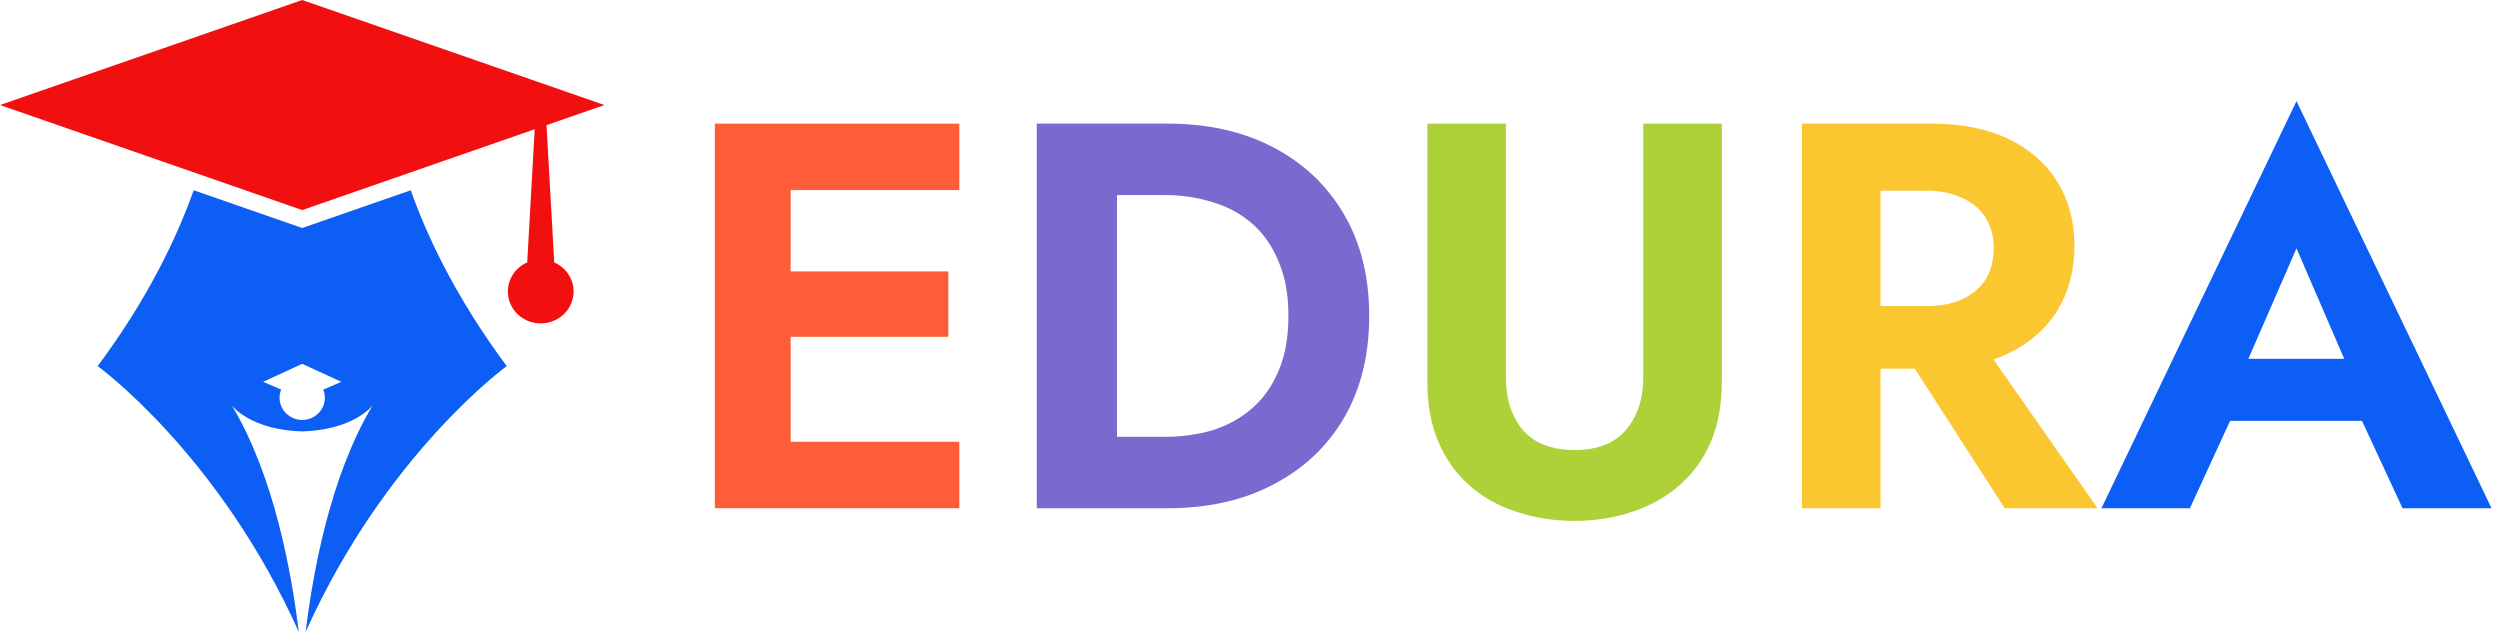 <svg width="182" height="46" viewBox="0 0 182 46" fill="none" xmlns="http://www.w3.org/2000/svg">
<path d="M55.72 37V32.16H69.84V37H55.72ZM55.72 13.84V9H69.84V13.84H55.72ZM55.72 24.52V19.76H69.04V24.52H55.72ZM52.04 9H57.56V37H52.04V9Z" fill="#FE5D37"/>
<path d="M75.478 9H81.317V37H75.478V9ZM84.998 37H79.157V31.8H84.797C86.024 31.8 87.184 31.64 88.278 31.32C89.371 30.973 90.331 30.44 91.157 29.72C91.984 29 92.624 28.093 93.078 27C93.558 25.88 93.797 24.547 93.797 23C93.797 21.453 93.558 20.133 93.078 19.04C92.624 17.92 91.984 17 91.157 16.28C90.331 15.56 89.371 15.04 88.278 14.72C87.184 14.373 86.024 14.2 84.797 14.2H79.157V9H84.998C87.931 9 90.491 9.573 92.677 10.72C94.891 11.867 96.611 13.493 97.838 15.6C99.064 17.68 99.677 20.147 99.677 23C99.677 25.853 99.064 28.333 97.838 30.44C96.611 32.52 94.891 34.133 92.677 35.28C90.491 36.427 87.931 37 84.998 37Z" fill="#786ACF"/>
<path d="M103.91 9H109.63V27.44C109.63 29.04 110.044 30.333 110.87 31.32C111.724 32.28 112.977 32.76 114.63 32.76C116.284 32.76 117.524 32.28 118.35 31.32C119.204 30.333 119.63 29.04 119.63 27.44V9H125.35V27.8C125.35 29.453 125.084 30.907 124.55 32.16C124.017 33.413 123.257 34.467 122.27 35.32C121.31 36.173 120.177 36.813 118.87 37.24C117.564 37.693 116.15 37.92 114.63 37.92C113.084 37.92 111.657 37.693 110.35 37.24C109.044 36.813 107.91 36.173 106.95 35.32C105.99 34.467 105.244 33.413 104.71 32.16C104.177 30.907 103.91 29.453 103.91 27.8V9Z" fill="#AED139"/>
<path d="M137.541 23.96H143.581L152.701 37H145.941L137.541 23.96ZM131.181 9H136.901V37H131.181V9ZM134.661 13.88V9H140.581C142.794 9 144.674 9.373 146.221 10.12C147.767 10.867 148.954 11.907 149.781 13.24C150.607 14.573 151.021 16.133 151.021 17.92C151.021 19.68 150.607 21.24 149.781 22.6C148.954 23.933 147.767 24.973 146.221 25.72C144.674 26.467 142.794 26.84 140.581 26.84H134.661V22.28H140.221C141.234 22.28 142.101 22.12 142.821 21.8C143.567 21.453 144.141 20.973 144.541 20.36C144.941 19.72 145.141 18.96 145.141 18.08C145.141 17.2 144.941 16.453 144.541 15.84C144.141 15.2 143.567 14.72 142.821 14.4C142.101 14.053 141.234 13.88 140.221 13.88H134.661Z" fill="#FBC730"/>
<path d="M159.865 30.64L160.545 26.12H173.985L174.665 30.64H159.865ZM167.185 18.08L162.985 27.72L163.105 29L159.425 37H152.985L167.185 7.36L181.385 37H174.905L171.305 29.24L171.385 27.8L167.185 18.08Z" fill="#0D5EF4"/>
<path d="M22.001 16.598L14.099 13.851C12.959 17.077 10.876 21.591 7.112 26.653C7.112 26.653 15.936 33.04 21.749 46C21.226 41.657 19.946 34.62 16.883 29.528C16.946 29.609 18.332 31.308 22.001 31.407C25.669 31.306 27.056 29.608 27.12 29.528C24.057 34.62 22.776 41.657 22.253 46C28.067 33.04 36.89 26.653 36.89 26.653C33.126 21.59 31.043 17.077 29.904 13.851L22.001 16.598ZM23.65 28.977C23.64 29.859 22.905 30.568 22.001 30.575C21.098 30.568 20.362 29.86 20.352 28.977C20.35 28.76 20.392 28.553 20.468 28.364L19.157 27.796L21.986 26.494L22.001 26.5L22.016 26.494L24.846 27.796L23.534 28.364C23.612 28.553 23.653 28.76 23.65 28.977Z" fill="#0D5EF4"/>
<path d="M40.349 19.103L39.786 9.11L44 7.646L22 0L0 7.646L22 15.293L38.926 9.409L38.381 19.103C37.55 19.467 36.973 20.279 36.973 21.221C36.973 22.505 38.043 23.544 39.365 23.544C40.686 23.544 41.757 22.505 41.757 21.221C41.757 20.279 41.179 19.468 40.349 19.103Z" fill="#F20F10"/>
</svg>
